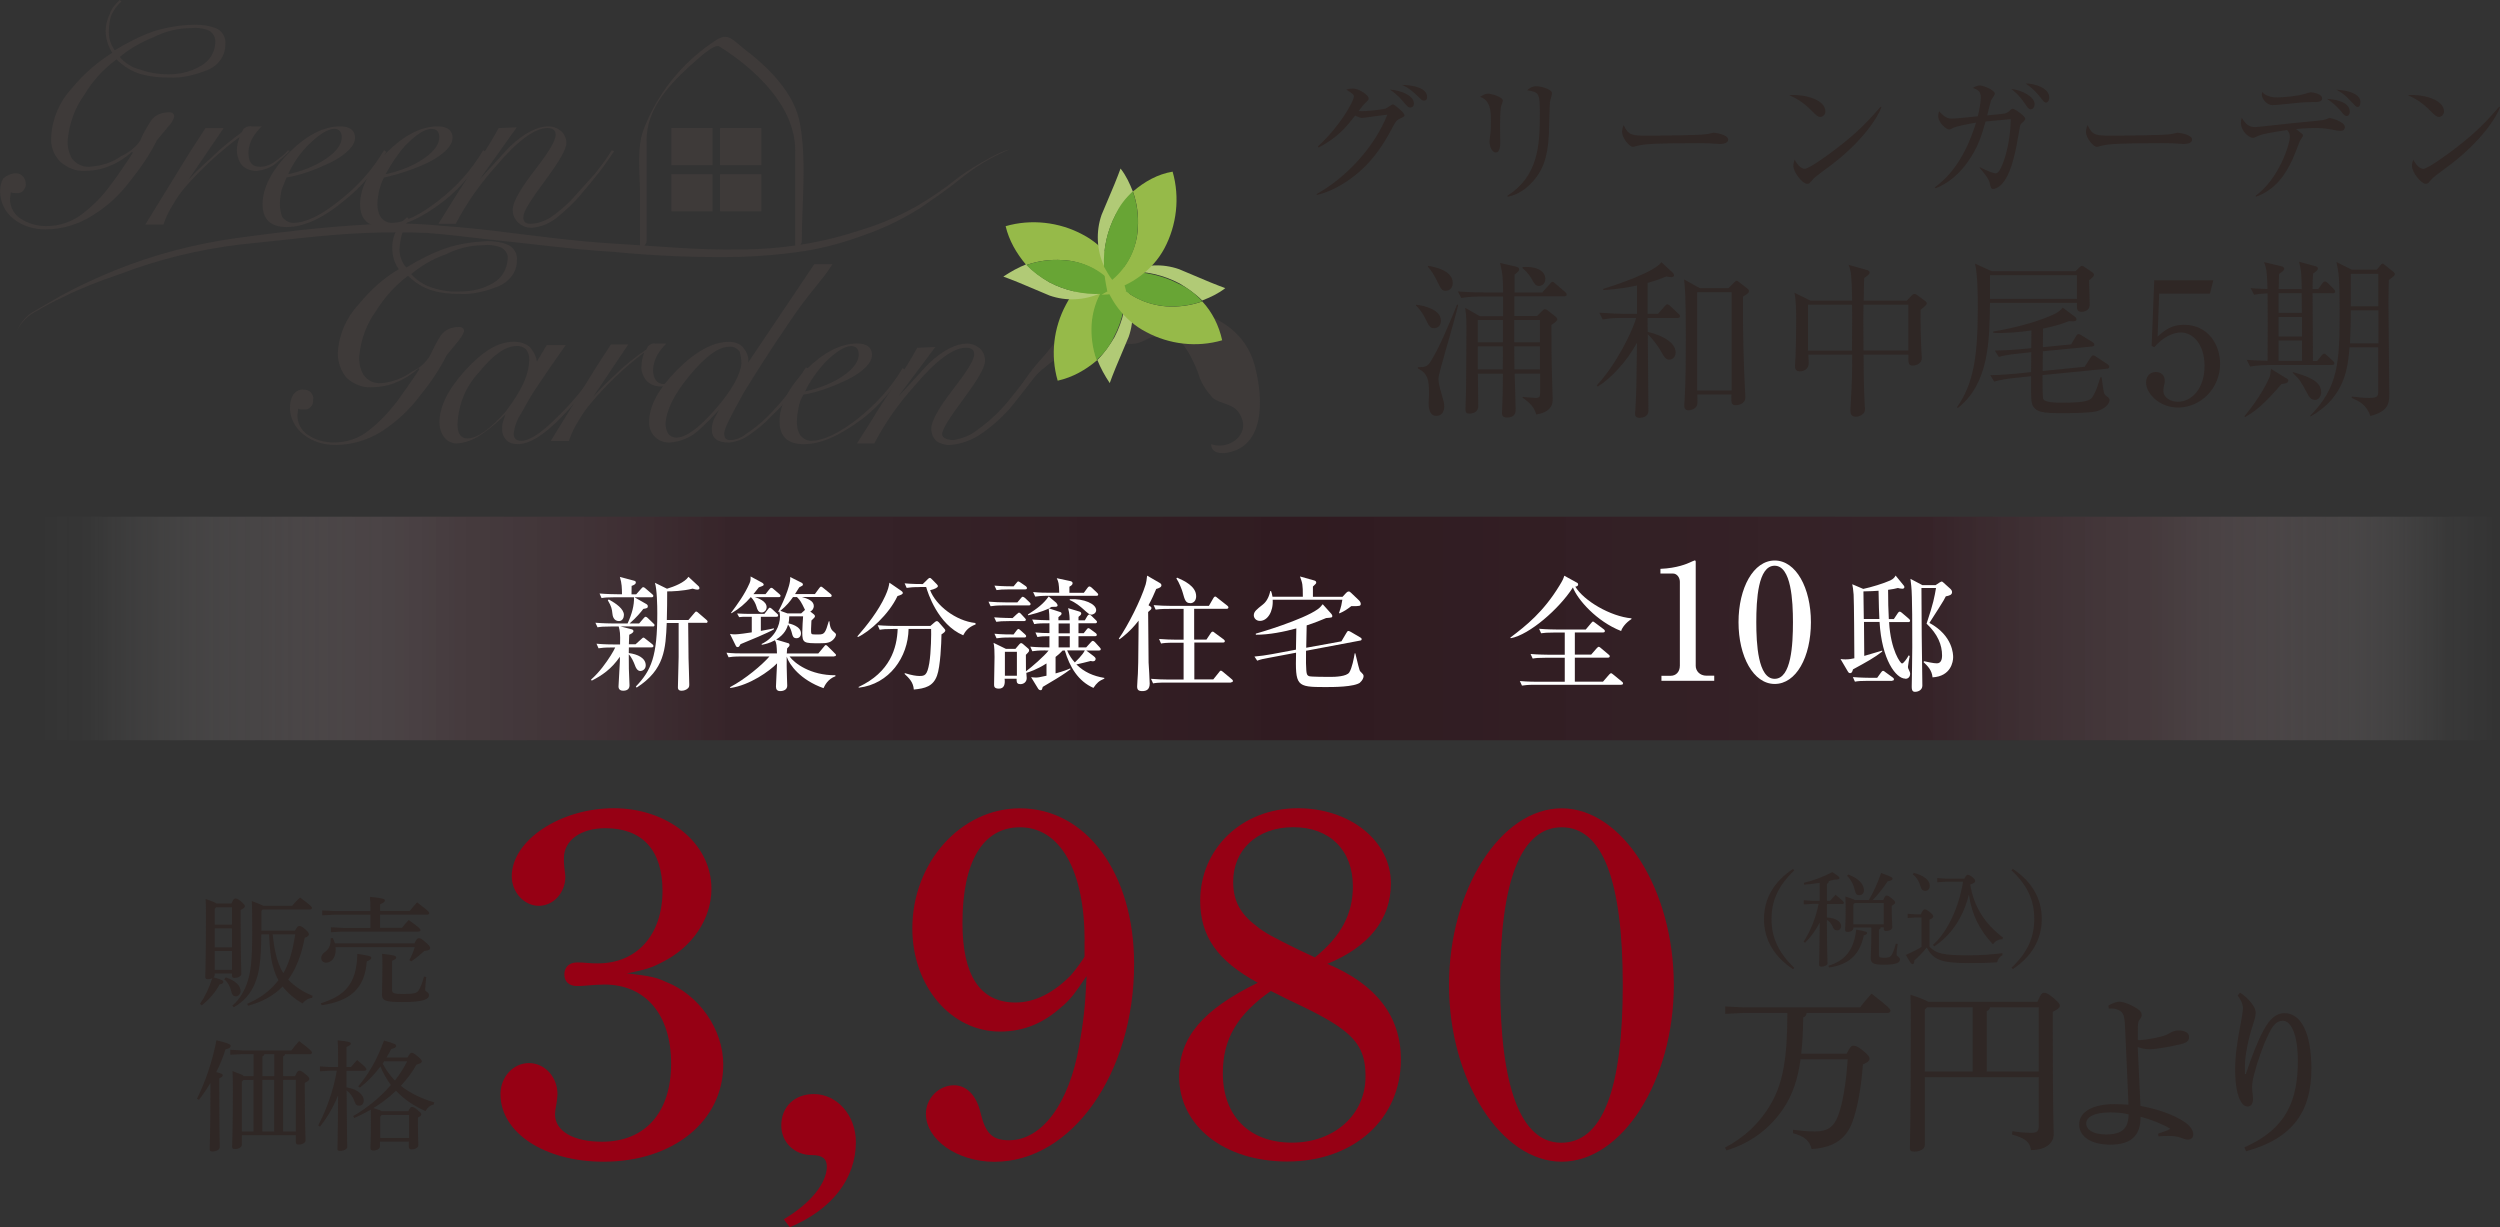 <?xml version="1.0" encoding="UTF-8"?>
<svg xmlns="http://www.w3.org/2000/svg" xmlns:xlink="http://www.w3.org/1999/xlink" viewBox="0 0 272.79 133.92">
  <rect x="0" y="0" width="272.79" height="133.92" fill="#333333" stroke="none"/>
  <defs>
    <style>
      .cls-1 {
        fill: #b1ca76;
      }

      .cls-1, .cls-2, .cls-3, .cls-4, .cls-5, .cls-6, .cls-7, .cls-8 {
        stroke-width: 0px;
      }

      .cls-2 {
        fill: #3e3a39;
      }

      .cls-3 {
        fill: #68a535;
      }

      .cls-4 {
        fill: #96ba49;
      }

      .cls-5 {
        fill: #960014;
      }

      .cls-6 {
        fill: #2f2725;
      }

      .cls-9 {
        isolation: isolate;
      }

      .cls-7 {
        fill: #fff;
      }

      .cls-8 {
        fill: url(#_名称未設定グラデーション_29);
        mix-blend-mode: multiply;
        opacity: .8;
      }
    </style>
    <linearGradient id="_名称未設定グラデーション_29" data-name="名称未設定グラデーション 29" x1="4.35" y1="68.58" x2="272.24" y2="68.58" gradientUnits="userSpaceOnUse">
      <stop offset="0" stop-color="#fff" stop-opacity="0"/>
      <stop offset=".02" stop-color="rgba(223, 219, 220, .15)" stop-opacity=".15"/>
      <stop offset=".09" stop-color="rgba(144, 130, 134, .53)" stop-opacity=".53"/>
      <stop offset=".17" stop-color="rgba(88, 67, 73, .8)" stop-opacity=".8"/>
      <stop offset=".28" stop-color="rgba(56, 31, 38, .96)" stop-opacity=".96"/>
      <stop offset=".52" stop-color="#2f151c"/>
      <stop offset=".77" stop-color="rgba(55, 30, 37, .96)" stop-opacity=".96"/>
      <stop offset=".86" stop-color="rgba(85, 64, 69, .82)" stop-opacity=".82"/>
      <stop offset=".93" stop-color="rgba(137, 122, 126, .56)" stop-opacity=".56"/>
      <stop offset=".98" stop-color="rgba(211, 206, 207, .21)" stop-opacity=".21"/>
      <stop offset="1" stop-color="#fff" stop-opacity="0"/>
    </linearGradient>
  </defs>
  <g class="cls-9">
    <g id="_レイヤー_2" data-name="レイヤー 2">
      <g id="_レイヤー_2-2" data-name="レイヤー 2">
        <g>
          <g>
            <g>
              <g>
                <path class="cls-2" d="M113.8,40.27c1.08-.99,2.34-1.71,3.78-2.07,1.26-.36,3.33.09,4.41-.72l-.18-.09c.72.18,1.44.18,2.16.09.99-.18,1.89-1.17,2.7-.54-.36-2.52-3.6-1.98-5.41-2.07,4.96-.9,7.75,1.35,9.46,5.77.27,1.08.9,1.98,1.62,2.79.81.63,2.16.63,2.79,1.53,1.62,2.25-.9,4.23-2.97,3.51,0,.99,1.08,1.08,1.89.9,4.41-.9,3.6-6.94,2.79-9.73-1.44-4.87-6.94-6.58-11.8-6.13-6.85.63-11.89,4.6-15.14,11.26.63-1.8,2.7-3.42,3.87-4.51Z"/>
                <path class="cls-2" d="M1.89,36.04c.36-.9,1.08-1.71,1.98-2.16.9-.54,1.89-1.08,2.79-1.62,1.98-1.08,3.96-1.98,5.95-2.79,4.23-1.71,8.74-2.88,13.33-3.51,4.6-.63,9.19-1.17,13.79-1.44,2.34-.18,4.69-.18,7.03,0,2.25.18,4.6.36,6.85.63,4.5.54,8.92,1.17,13.51,1.44,4.6.27,9.1.72,13.61.63,2.25,0,4.5-.18,6.76-.54s4.41-.9,6.58-1.62c2.07-.63,4.14-1.53,6.04-2.61,1.53-.9,2.97-1.89,4.32-2.97.72-.63,4.5-2.97,5.68-3.15-1.98.81-3.87,1.98-5.5,3.33-1.35,1.08-2.79,2.07-4.23,3.06-1.89,1.17-3.87,2.16-5.95,2.88-2.16.81-4.41,1.44-6.67,1.8-2.34.36-4.6.54-6.94.63-4.6.09-9.19-.09-13.79-.54-4.6-.27-9.1-.9-13.61-1.35-2.25-.27-4.5-.54-6.76-.72-2.25-.09-4.5-.09-6.76,0-4.5.18-9.1.81-13.7,1.26-4.5.54-8.92,1.62-13.15,3.24-2.16.72-4.23,1.53-6.22,2.52-.99.45-1.98.99-2.88,1.53-.9.45-1.62,1.17-2.07,2.07Z"/>
                <path class="cls-2" d="M11.89,3.24c-.09.81.18,1.62.63,2.25,1.35-.81,2.7-1.53,4.23-2.07,1.44-.45,3.06-.72,4.6-.72.72,0,1.44.09,2.16.36s1.17.99,1.08,1.8c0,1.26-.81,2.34-1.98,2.79-1.35.54-2.79.9-4.23.81-.99,0-1.98-.09-2.97-.36-.99-.27-1.98-.9-2.7-1.62-1.44,1.08-2.61,2.34-3.51,3.87-.99,1.35-1.62,3.06-1.8,4.78-.09.72.09,1.53.45,2.16.45.63,1.26.99,1.98.9,1.26-.09,2.43-.45,3.42-1.17.81-.36,1.62-.99,2.07-1.71.27-.72.72-1.44,1.17-2.16.45-.63,1.17-.9,1.98-.9.36,0,.54.18.54.45-.09.45-.36.81-.63,1.08l-1.26,1.53c-.81,1.62-1.8,3.06-2.97,4.5-1.08,1.44-2.43,2.7-4.05,3.69-1.53.99-3.33,1.53-5.14,1.53-1.26,0-2.52-.36-3.51-1.17-.9-.72-1.44-1.8-1.44-2.97,0-.54.09-.99.36-1.44.45-.36.9-.54,1.35-.54.27,0,.54.09.72.27.27.27.36.54.36.81.09.45-.27.99-.72,1.08h-.36c-.18,0-.36,0-.54-.09l-.09.72c0,.9.45,1.71,1.17,2.16.81.54,1.8.81,2.79.81,1.44,0,2.79-.45,3.96-1.35s2.25-1.98,3.06-3.15c.63-.81,1.44-1.98,2.43-3.51l-.09-.09c-.72.63-1.53,1.17-2.43,1.53-.81.36-1.8.54-2.7.54-.99.09-1.98-.36-2.7-.99-.72-.72-1.08-1.71-.99-2.7.09-1.98.9-3.87,2.25-5.32,1.26-1.53,2.7-2.79,4.41-3.87-.45-.72-.72-1.53-.72-2.43,0-.63.18-1.26.45-1.8.18-.63.63-1.08,1.08-1.53l.18.18c-.45.36-.81.9-1.08,1.44-.18.54-.27,1.08-.27,1.62ZM13.06,6.22c.54.63,1.35,1.17,2.16,1.35.99.36,2.07.54,3.15.54,1.26,0,2.43-.27,3.51-.9.99-.54,1.62-1.53,1.62-2.7,0-.54-.36-1.08-.9-1.26-.63-.18-1.17-.27-1.8-.18-1.44,0-2.79.36-4.05.99-1.35.54-2.61,1.26-3.69,2.16Z"/>
                <path class="cls-2" d="M20.54,19.64h0c.81-.9,1.71-1.71,2.61-2.52.99-.99,2.16-1.89,3.24-2.7l.18-.36c.27-.18.54-.36.9-.27h1.08c-.36.36-.72.81-.99,1.26-.27.45-.45,1.08-.45,1.62,0,.99.36,1.53,1.26,1.53.63,0,1.26-.27,1.71-.63.45-.36.99-.72,1.35-1.17l.18.09c-.45.45-.99.9-1.53,1.35-.54.45-1.26.72-2.07.81-.63,0-1.17-.18-1.62-.63-.36-.45-.54-1.08-.54-1.62,0-.45.09-.9.27-1.35v-.09c-2.16,1.62-4.14,3.42-5.95,5.5-.45.54-.9,1.17-1.26,1.8-.45.72-.81,1.44-1.08,2.25h-1.98c.72-1.17,1.44-2.34,2.16-3.51l2.16-3.51c.99-1.62,1.8-2.79,2.25-3.51h1.98l-3.87,5.68Z"/>
                <path class="cls-2" d="M31.35,24.78c-1.8,0-2.7-.81-2.7-2.52s.99-3.69,2.88-5.59,3.78-2.88,5.59-2.88c1.08,0,1.62.45,1.62,1.26s-.9,1.8-2.7,2.7c-1.53.72-3.15,1.35-4.78,1.62-.18.45-.36.9-.54,1.35-.09.45-.18.99-.18,1.53s.09.99.27,1.44c.27.36.72.63,1.17.63,1.35,0,3.06-.81,5.05-2.43,1.98-1.53,3.6-3.33,4.87-5.5l.27.18c-1.17,1.98-2.7,3.78-4.5,5.23-2.34,1.98-4.5,2.97-6.31,2.97ZM31.44,19.01c1.26-.27,2.52-.72,3.6-1.35,1.53-.9,2.25-1.8,2.25-2.7,0-.54-.27-.9-.81-.9-.72,0-1.71.63-2.88,1.8-.9.9-1.62,1.98-2.16,3.15h0Z"/>
                <path class="cls-2" d="M41.99,24.78c-1.8,0-2.7-.81-2.7-2.52s.99-3.69,2.88-5.59,3.78-2.88,5.59-2.88c1.08,0,1.62.45,1.62,1.26s-.9,1.8-2.7,2.7c-1.53.72-3.15,1.26-4.78,1.62-.27.45-.36.9-.54,1.44-.09.45-.18.99-.18,1.44,0,.54.09.99.36,1.44.27.36.72.63,1.17.63,1.35,0,3.06-.81,5.14-2.43,1.98-1.53,3.6-3.33,4.87-5.5l.27.18c-1.17,2.07-2.7,3.87-4.5,5.32-2.43,1.89-4.6,2.88-6.49,2.88ZM42.08,19.01c1.26-.27,2.52-.72,3.6-1.35,1.53-.9,2.25-1.8,2.25-2.7,0-.54-.27-.9-.81-.9-.81,0-1.71.63-2.88,1.8-.81.9-1.53,1.98-2.16,3.15h0Z"/>
                <path class="cls-2" d="M52.35,19.55h0c1.62-1.71,2.7-2.97,3.33-3.6,1.53-1.44,2.97-2.16,4.14-2.16.54,0,.99.18,1.44.54.36.36.54.81.54,1.26,0,.72-.81,2.07-2.34,4.14s-2.34,3.33-2.34,3.87c-.09.45.18.81.63.81h.18c.72,0,1.44-.27,2.07-.63.9-.63,1.8-1.35,2.52-2.16s1.53-1.71,2.43-2.7c.63-.81,1.26-1.62,1.8-2.52l.27.09c-.45.63-.9,1.35-1.53,2.16s-1.44,1.8-2.07,2.52c-.81.99-1.71,1.8-2.7,2.61-.81.63-1.71.99-2.7,1.08-.54,0-1.08-.18-1.53-.63-.36-.36-.54-.81-.54-1.35,0-.81.81-2.25,2.34-4.23,1.53-1.98,2.34-3.24,2.34-3.96,0-.45-.27-.72-.9-.72-1.35,0-3.24,1.35-5.59,4.14-1.71,1.89-3.24,4.05-4.41,6.31h-1.89c.54-.9,1.35-2.16,2.25-3.6l2.34-3.6c.81-1.17,1.44-2.25,1.98-3.24l1.98-.09-4.05,5.68Z"/>
                <path class="cls-2" d="M43.61,26.94c-.09.81.18,1.62.72,2.25,1.35-.81,2.7-1.53,4.23-2.07,1.53-.54,3.06-.72,4.6-.81.72,0,1.53.09,2.16.36.72.27,1.17.99,1.08,1.8,0,1.26-.9,2.34-2.07,2.79-1.35.54-2.79.9-4.23.81-.99,0-1.98-.09-2.88-.36-.99-.27-1.98-.9-2.7-1.62-1.44,1.08-2.61,2.43-3.51,3.87-.99,1.35-1.62,3.06-1.8,4.78-.09.72.09,1.53.45,2.16.45.63,1.17.99,1.98.9,1.17-.09,2.34-.54,3.33-1.26.81-.36,1.53-.99,1.98-1.8.36-.72.72-1.53,1.17-2.16s1.17-.9,1.98-.9c.36,0,.54.18.54.45-.09.36-.36.72-.63,1.08l-1.26,1.53c-.81,1.62-1.8,3.06-2.97,4.5-1.08,1.44-2.43,2.7-4.05,3.78-1.53.99-3.33,1.53-5.14,1.53-1.26,0-2.52-.36-3.51-1.17-.9-.72-1.44-1.8-1.44-2.88,0-.54.09-.99.36-1.44.27-.36.72-.63,1.17-.54.27,0,.54.09.72.27s.36.54.27.81c.09.45-.27.99-.72,1.08h-.36c-.18,0-.36,0-.54-.09l-.09.72c0,.9.45,1.71,1.17,2.16.81.54,1.8.81,2.79.81,1.44,0,2.79-.45,3.87-1.35,1.17-.9,2.16-1.98,3.06-3.15.63-.9,1.44-1.98,2.43-3.51l-.09-.09c-.72.63-1.53,1.17-2.43,1.53-.81.36-1.8.54-2.7.54-.99.09-1.98-.36-2.7-.99-.63-.72-.99-1.71-.99-2.7.09-1.98.9-3.87,2.25-5.32,1.26-1.53,2.7-2.88,4.41-3.87-.54-.72-.72-1.53-.72-2.43,0-.63.18-1.26.45-1.8s.72-1.08,1.17-1.44l.18.18c-.45.72-.9,1.8-.99,3.06ZM44.87,29.91c.54.63,1.35,1.17,2.16,1.44,1.08.36,2.16.54,3.24.45,1.26,0,2.43-.27,3.51-.9.99-.54,1.53-1.53,1.62-2.61.09-.63-.36-1.17-.9-1.35s-1.17-.27-1.8-.18c-1.44,0-2.79.36-4.05.99-1.53.54-2.7,1.26-3.78,2.16h0Z"/>
                <path class="cls-2" d="M61.72,37.66c-1.53,2.16-2.43,3.51-2.79,4.05-.9,1.26-1.53,2.43-2.07,3.42-.45.63-.72,1.44-.81,2.16,0,.54.27.81.81.81.9,0,2.16-.81,3.78-2.43,1.8-1.71,3.33-3.6,4.69-5.68l.18.09c-1.26,1.98-2.61,3.78-4.23,5.41-1.89,1.98-3.51,2.97-4.78,2.97-.45,0-.9-.09-1.26-.45-.27-.27-.45-.72-.45-1.08,0-.27,0-.63.09-.9s.18-.54.27-.81c-.72.72-1.44,1.35-2.34,1.98-.81.63-1.8,1.08-2.79,1.17-.54.09-1.17-.18-1.53-.63s-.54-1.08-.54-1.62c0-1.71.9-3.6,2.79-5.68s3.6-3.15,5.32-3.15c.63,0,1.35.18,1.8.63.36.45.63.9.72,1.53l1.08-1.8h2.07ZM57.75,39.19c0-.36-.09-.72-.36-1.08-.27-.27-.63-.36-.99-.36-1.26,0-2.61.99-4.14,2.88-1.44,1.53-2.25,3.51-2.34,5.68,0,.99.36,1.53,1.08,1.53,1.08,0,2.43-.99,4.14-2.88,1.71-2.25,2.61-4.05,2.61-5.77Z"/>
                <path class="cls-2" d="M64.69,43.34h0c.81-.9,1.62-1.71,2.52-2.52.99-.99,2.16-1.89,3.33-2.7l.18-.36c.18-.18.54-.36.81-.27h1.17c-.36.36-.72.81-.99,1.26-.27.54-.45,1.08-.45,1.62,0,.99.45,1.53,1.17,1.53.63-.09,1.26-.27,1.71-.72.45-.36.99-.72,1.44-1.17l.18.09c-.45.45-.99.9-1.53,1.35s-1.26.72-2.07.72c-.63,0-1.17-.18-1.62-.63-.36-.45-.63-1.08-.54-1.62,0-.45.09-.9.27-1.35v-.09c-2.16,1.62-4.14,3.51-5.86,5.59-.45.54-.9,1.17-1.26,1.8-.45.72-.81,1.44-1.08,2.25h-1.98c.72-1.17,1.44-2.34,2.16-3.51l2.16-3.51c.99-1.62,1.8-2.79,2.25-3.51h1.89l-3.87,5.77Z"/>
                <path class="cls-2" d="M79.02,47.3c0,.45.18.72.63.72.63,0,1.26-.27,1.71-.63.81-.54,1.62-1.17,2.34-1.89.81-.81,1.53-1.62,2.25-2.52s1.35-1.89,1.98-2.88l.27.09c-.45.9-1.08,1.71-1.62,2.52-.72.99-1.53,1.89-2.43,2.7-.72.81-1.53,1.44-2.43,2.07-.63.45-1.35.72-2.16.81-1.26,0-1.89-.45-1.89-1.44,0-.36.09-.81.27-1.17.18-.36.36-.63.54-.99-.72.81-1.53,1.62-2.34,2.34s-1.89,1.17-3.06,1.26c-.63,0-1.17-.18-1.62-.63s-.63-.99-.63-1.62c0-1.71.99-3.6,3.06-5.68s3.96-3.06,5.68-3.06c.54,0,1.17.18,1.53.63.36.45.63.99.54,1.62l7.21-10.72h1.98c-1.17,1.89-2.25,2.7-4.69,6.31-2.34,3.42-3.96,6.04-4.96,7.66-1.35,2.43-2.16,3.96-2.16,4.5ZM72.62,46.22c0,.36.09.72.27,1.08.18.27.54.45.9.45,1.08,0,2.52-1.08,4.32-3.15s2.7-3.78,2.79-4.96c0-.45-.09-.9-.18-1.26-.27-.36-.72-.63-1.17-.54-1.17,0-2.61,1.08-4.32,3.15s-2.52,3.78-2.61,5.23h0Z"/>
                <path class="cls-2" d="M87.76,48.47c-1.8,0-2.7-.81-2.7-2.52s.99-3.69,2.88-5.59c1.89-1.89,3.78-2.88,5.59-2.88,1.08,0,1.62.45,1.62,1.26s-.9,1.8-2.7,2.7c-1.53.72-3.15,1.35-4.78,1.62-.27.45-.45.9-.54,1.44-.09.45-.18.99-.18,1.53s.09.99.36,1.44c.27.36.72.63,1.17.63,1.35,0,3.06-.81,5.14-2.43,1.89-1.53,3.6-3.33,4.87-5.5l.27.18c-1.17,1.98-2.7,3.78-4.5,5.23-2.52,1.89-4.6,2.88-6.49,2.88ZM87.85,42.71c1.26-.27,2.52-.72,3.6-1.35,1.53-.9,2.25-1.8,2.25-2.7,0-.54-.27-.9-.81-.9-.72,0-1.71.63-2.88,1.8-.81.9-1.62,1.98-2.16,3.15Z"/>
                <path class="cls-2" d="M98.03,43.25h0c1.62-1.71,2.7-2.97,3.33-3.6,1.53-1.44,2.97-2.16,4.14-2.16.54,0,.99.18,1.44.54.36.36.54.81.54,1.35,0,.72-.81,2.07-2.34,4.14-1.53,2.07-2.34,3.33-2.34,3.87,0,.45.72.63,1.26.63.9-.18,1.71-.45,2.43-.99.99-.72,1.98-1.53,2.79-2.43.72-.72,1.98-2.43,2.88-3.51s11.17-14.24,11.53-14.87l.18.09c-.81,1.17-5.5,7.75-5.77,8.11-.72.9-7.21,9.37-7.93,10.18-.99,1.08-2.07,2.07-3.33,2.88-.99.63-2.07.99-3.24,1.08-.54,0-1.08-.18-1.44-.45-.36-.36-.54-.81-.54-1.35,0-.81.81-2.25,2.34-4.23s2.34-3.24,2.34-3.87c0-.45-.27-.72-.9-.72-1.35,0-3.24,1.35-5.59,4.14-1.71,1.89-3.24,4.05-4.41,6.31h-1.89c.54-.9,1.35-2.07,2.25-3.6l2.34-3.6c.81-1.17,1.44-2.25,1.98-3.24l1.98-.09-4.05,5.41Z"/>
                <path class="cls-2" d="M87.49,26.31c0-4.14.54-8.56-.18-12.7-.54-3.42-3.51-6.31-6.13-8.29-1.62-1.35-1.89-1.8-3.51-.63-3.42,2.34-6.04,5.68-7.48,9.55-.72,1.98-.36,4.69-.36,6.76v6.58c0-.45.72-.81.72-1.26v-10.99c0-3.33,2.25-5.86,4.6-8.02.45-.36,2.7-2.61,3.33-2.25,3.87,2.43,8.29,6.49,8.29,11.35v11.17c0-.36.72-.81.72-1.26Z"/>
                <rect class="cls-2" x="73.25" y="13.97" width="4.5" height="4.05"/>
                <rect class="cls-2" x="78.57" y="13.97" width="4.5" height="4.05"/>
                <rect class="cls-2" x="73.25" y="19.01" width="4.5" height="4.05"/>
                <rect class="cls-2" x="78.57" y="19.01" width="4.5" height="4.05"/>
                <path class="cls-4" d="M119.74,39.28c-.45-1.26-.63-2.61-.54-3.96.18-2.16,1.17-4.23,2.79-5.59.36.45.63.99.9,1.44,0-.9-.18-1.8-.36-2.7-2.7.63-4.96,2.34-6.22,4.78-1.35,2.52-1.71,5.5-.9,8.29,1.62-.36,3.06-1.17,4.32-2.25Z"/>
                <path class="cls-1" d="M121.63,36.76c-.54.9-1.17,1.8-1.89,2.52.36.9.81,1.71,1.35,2.52.36-.99.72-1.89,2.07-5.05.63-1.8.54-3.78-.27-5.59.09,1.89-.36,3.87-1.26,5.59Z"/>
                <path class="cls-3" d="M122,29.64c-1.71,1.44-2.7,3.42-2.88,5.68-.09,1.35.09,2.7.54,3.96.81-.72,1.44-1.53,1.89-2.52.9-1.71,1.35-3.69,1.26-5.68-.18-.45-.45-.99-.81-1.44Z"/>
                <path class="cls-4" d="M131.19,32.89c-1.26.45-2.61.63-3.96.54-2.16-.18-4.23-1.17-5.68-2.88.45-.36.99-.63,1.44-.9-.9,0-1.8.18-2.7.36.63,2.61,2.34,4.96,4.78,6.22,2.52,1.35,5.5,1.71,8.29.9-.36-1.62-1.08-3.06-2.16-4.23Z"/>
                <path class="cls-1" d="M128.66,30.9c.9.54,1.8,1.17,2.52,1.89.9-.36,1.71-.72,2.52-1.35-.99-.36-1.89-.72-5.05-2.07-1.8-.63-3.78-.54-5.59.27,1.89-.09,3.87.36,5.59,1.26Z"/>
                <path class="cls-3" d="M121.54,30.54c1.44,1.71,3.42,2.7,5.68,2.88,1.35.09,2.7-.09,3.96-.54-.72-.81-1.53-1.44-2.52-1.89-1.71-.9-3.69-1.35-5.68-1.35-.45.27-.99.63-1.44.9Z"/>
                <path class="cls-4" d="M111.99,28.92c1.26-.45,2.61-.63,3.96-.54,2.16.09,4.23,1.17,5.68,2.88-.45.36-.99.63-1.44.9.9,0,1.8-.18,2.7-.36-.63-2.61-2.34-4.96-4.78-6.22-2.52-1.35-5.59-1.71-8.38-.9.36,1.53,1.17,2.97,2.25,4.23Z"/>
                <path class="cls-1" d="M114.52,30.81c-.9-.54-1.8-1.17-2.52-1.98-.9.36-1.71.81-2.52,1.35.99.36,1.89.72,5.05,2.07,1.8.63,3.78.54,5.59-.27-1.89.18-3.87-.27-5.59-1.17Z"/>
                <path class="cls-3" d="M121.63,31.17c-1.44-1.71-3.42-2.7-5.68-2.79-1.35-.09-2.7.09-3.96.54.72.72,1.53,1.35,2.52,1.89,1.71.9,3.69,1.35,5.68,1.26.45-.27.99-.54,1.44-.9Z"/>
                <path class="cls-4" d="M123.62,20.9c.45,1.26.63,2.61.54,3.96-.09,2.16-1.17,4.23-2.79,5.68-.36-.45-.63-.99-.9-1.44,0,.9.18,1.8.36,2.7,2.61-.63,4.96-2.34,6.22-4.69,1.35-2.52,1.71-5.59.9-8.38-1.62.27-3.06,1.08-4.32,2.16Z"/>
                <path class="cls-1" d="M121.73,23.43c.54-.9,1.17-1.8,1.89-2.52-.36-.9-.72-1.71-1.35-2.52-.36.99-.72,1.89-2.07,5.05-.63,1.8-.54,3.87.27,5.59-.09-1.89.36-3.87,1.26-5.59Z"/>
                <path class="cls-3" d="M121.36,30.54c1.71-1.44,2.7-3.42,2.79-5.68.09-1.35-.09-2.7-.54-3.96-.81.72-1.44,1.53-1.89,2.52-.9,1.71-1.35,3.69-1.26,5.68.27.45.54.99.9,1.44Z"/>
              </g>
              <g>
                <path class="cls-6" d="M143.67,21.17c3.24-1.81,6.31-5.11,7.71-8.66-.6.06-1.63.23-2.26.3-.08.02-.41.06-.48.06-.26,0-.6-.17-.77-.26-.96,1.22-1.87,2.38-3.99,3.49l-.08-.12c2.47-2.26,3.93-4.96,3.93-5.45,0-.15-.03-.27-.83-.75.36-.12.69-.12.74-.12.6,0,1.7.69,1.7,1.08,0,.17-.06.21-.35.48-.21.2-.3.32-.74.89.66.08,2.56-.14,2.95-.27.14-.04.66-.45.8-.45s1.25.89,1.25,1.19c0,.12-.05.15-.47.35-.35.17-.48.29-.81.93-1.34,2.59-2.61,4.02-3.87,5.08-.62.51-2.38,1.88-4.41,2.33l-.03-.11ZM154.28,11.29c0,.21-.1.44-.39.44-.18,0-.29-.08-.48-.3-.54-.63-.9-1.08-1.75-1.66,1.37.12,2.62.71,2.62,1.52ZM155.72,10.59c0,.39-.26.39-.36.39-.17,0-.2-.03-.84-.65-.12-.12-.72-.71-1.54-1.07,1.16.03,2.74.3,2.74,1.33Z"/>
                <path class="cls-6" d="M163.82,11.51c-.14.42-.14,1.76-.14,2.27,0,.27.02,1.51.02,1.76,0,.23,0,1.1-.48,1.1-.41,0-.69-.63-.69-1.23,0-.15.09-.83.11-.96.03-.24.04-.77.04-1.61q0-1.94-1.19-2.27c.29-.18.56-.35.87-.35.36,0,1.63.35,1.63.78,0,.06-.15.47-.17.51ZM169.12,11.22c-.03.2-.09,2.82-.11,3.36-.11,2.77-.78,4.14-1.76,5.23-1.14,1.29-2.29,1.57-2.73,1.66l-.04-.11c3.36-2.15,3.54-5.45,3.54-8.9,0-2.3-.05-2.39-1.39-2.61.2-.18.51-.44,1.02-.44.54,0,1.7.35,1.7.75,0,.17-.23.9-.24,1.05Z"/>
                <path class="cls-6" d="M187.62,15.71c-.14,0-.5-.03-.53-.03-.54-.04-.69-.06-1.7-.06-4.59,0-5.95.09-6.63.27-.05.02-.53.14-.57.14-.39,0-1.2-.96-1.2-1.66,0-.09.02-.38.18-.72.51,1.15.98,1.15,2.55,1.15,1.04,0,5.93-.02,6.63-.18.09-.01.53-.14.62-.14s1.6.17,1.6.75c0,.47-.75.48-.93.48Z"/>
                <path class="cls-6" d="M198.62,12.76c-.26,0-.44-.18-.92-.66-1.05-1.07-1.9-1.46-2.47-1.72,1.81-.12,3.95.53,3.95,1.78,0,.33-.26.6-.56.6ZM199.93,17.92c-.32.24-1.73,1.27-1.99,1.52-.08.08-.41.45-.48.53-.06.06-.18.09-.26.09-.53,0-1.52-1.27-1.52-1.97,0-.27.09-.5.15-.66.35.68.78.99,1.1.99.5,0,2.83-1.73,3.48-2.23,2.42-1.85,3.58-3.15,4.8-4.55l.08.05c-.36,1.1-2.05,3.69-5.36,6.23Z"/>
                <path class="cls-6" d="M220.54,13.51c-.09.08-.11.14-.2.68-.35,2.09-.83,4.95-2.08,6.07-.27.23-.59.36-.75.36-.26,0-.29-.15-.41-.68-.11-.53-.9-1.4-1.1-1.64l.03-.06c.8.42,1.55.68,1.73.68.41,0,.75-.99.92-1.46.35-1.04.71-2.68.72-4.46-.24.03-.96.09-1.46.14-.18.02-1.1.11-1.28.12-.45,1.55-.81,2.82-1.97,4.44-1.42,1.99-2.88,2.59-3.49,2.85l-.08-.11c1.08-.81,3.09-2.5,4.5-7.06-1.08.17-2.32.47-2.44.54-.33.18-.36.21-.5.21-.32,0-1.19-.75-1.19-1.45,0-.23.06-.41.09-.54.56.57.81.8,1.43.8.26,0,.3,0,1.72-.14l1.08-.11c.17-.68.33-1.54.33-2.05,0-.71-.35-.84-.87-1.05.2-.11.5-.27.77-.27.3,0,1.63.47,1.63.93,0,.08-.33.59-.41.68-.03.03-.36,1.4-.42,1.66.35-.03,1.85-.18,1.91-.2.3-.08.44-.21.65-.42.04-.06.14-.11.23-.11.2,0,1.36.8,1.36,1.11,0,.14-.18.29-.45.53ZM221.59,11.93c-.23,0-.38-.23-.65-.63-.63-.95-1.22-1.39-1.49-1.6,1.17.14,2.56.84,2.56,1.67,0,.21-.12.56-.42.56ZM223.27,11.19c-.2,0-.26-.08-.71-.66-.23-.29-.71-.87-1.54-1.42.96-.01,2.59.47,2.59,1.54,0,.3-.15.54-.35.54Z"/>
                <path class="cls-6" d="M238.24,15.71c-.14,0-.5-.03-.53-.03-.54-.04-.69-.06-1.7-.06-4.59,0-5.95.09-6.63.27-.05.02-.53.14-.57.14-.39,0-1.2-.96-1.2-1.66,0-.09.02-.38.18-.72.51,1.15.98,1.15,2.55,1.15,1.04,0,5.93-.02,6.63-.18.09-.01.53-.14.62-.14s1.6.17,1.6.75c0,.47-.75.48-.93.48Z"/>
                <path class="cls-6" d="M255.43,14.28c-.27,0-.59-.06-.99-.14-.72-.14-1.22-.17-1.9-.17-.92,0-1.7.09-1.99.11.12.11.59.48.66.54.03.03.09.09.09.17s-.29.51-.35.59c-.15.41-.54,1.42-.78,1.96-.75,1.66-1.87,3.37-4.02,4.13l-.02-.12c2.56-1.85,3.73-5.65,3.73-6.39,0-.21,0-.41-.29-.77-1.52.2-2.83.48-3.06.59-.5.23-.54.26-.69.26-.35,0-1.3-.63-1.3-1.67,0-.18.03-.32.09-.51.41.63.74,1.01,1.46,1.01.3,0,4.37-.48,5.18-.54.84-.08,2.18-.18,2.47-.29.38-.15.42-.17.51-.17.06,0,1.63.39,1.63.99,0,.29-.2.42-.45.42ZM252.3,11.14c-.86,0-1.46.06-3.45.27-.29.03-.65.06-.89.06-.65,0-1.16-.72-1.16-1.16,0-.09.03-.2.04-.27.33.41,1.02.59,1.52.59.84,0,2.35-.15,3.15-.39.26-.08.53-.17.62-.17.26,0,1.25.18,1.25.65,0,.42-.45.42-1.08.42ZM256.07,12.66c-.2,0-.26-.06-.72-.62-.42-.48-.9-.9-1.43-1.25.57.02,2.48.23,2.48,1.39,0,.26-.12.48-.33.48ZM257.23,11.67c-.14,0-.2-.08-.75-.66-.56-.6-.78-.78-1.54-1.23.54.04,2.62.21,2.62,1.37,0,.15-.04.53-.33.53Z"/>
                <path class="cls-6" d="M266.12,12.76c-.26,0-.44-.18-.92-.66-1.05-1.07-1.9-1.46-2.47-1.72,1.81-.12,3.95.53,3.95,1.78,0,.33-.26.6-.56.6ZM267.43,17.92c-.32.24-1.73,1.27-1.99,1.52-.08.08-.41.45-.48.53-.06.06-.18.09-.26.09-.53,0-1.52-1.27-1.52-1.97,0-.27.09-.5.15-.66.35.68.78.99,1.1.99.5,0,2.83-1.73,3.48-2.23,2.42-1.85,3.58-3.15,4.8-4.55l.08.05c-.36,1.1-2.05,3.69-5.36,6.23Z"/>
                <path class="cls-6" d="M154.52,33.25c.85.09,2.71.52,2.71,1.74,0,.43-.24.82-.76.82-.44,0-.56-.26-.93-1.02-.28-.57-.56-.93-.69-1.08-.13-.17-.24-.26-.35-.37l.02-.09ZM159.11,33.27c-.45,1.93-1.39,4.95-1.89,6.86-.19.69-.26.96-.26,1.26,0,.33.13.91.28,1.39.31,1.06.35,1.19.35,1.56,0,.61-.3,1.04-.85,1.04-.85,0-.85-1.08-.85-1.37,0-.17.04-.93.04-1.08,0-1.46-.13-2.19-1.22-2.73v-.13c.78,0,1.04-.07,1.35-.56.89-1.33,2.06-4.13,2.93-6.27l.13.02ZM155.87,29.01c.56.09,2.65.48,2.65,1.85,0,.52-.32.87-.76.87s-.54-.2-.95-1.06c-.28-.57-.63-1.19-1.02-1.56l.07-.11ZM168.31,31.88l.8-.89c.09-.09.17-.24.28-.24.13,0,.24.13.33.2l1.04.89c.11.11.19.17.19.3,0,.17-.15.19-.28.19h-5.43v2.15h2.48l.54-.54c.11-.11.2-.2.32-.2s.2.06.3.13l.85.67c.09.07.19.19.19.3,0,.2-.3.39-.63.61,0,2.67,0,2.87.02,3.99,0,.67.11,3.6.11,4.19,0,1.24-1.24,1.52-1.8,1.59-.15-.52-.37-1.06-1.5-1.84l.02-.07c.43.04,1.24.11,1.46.11.37,0,.45-.15.45-.54v-2.11h-2.78c.02.61.11,3.3.11,3.86,0,.32,0,.93-.95.93-.54,0-.54-.35-.54-.52,0-.15.04-.87.04-1,.04-.82.04-1.06.06-3.26h-2.73c0,.52.04,3.1.04,3.52,0,.83-.85.83-.98.83-.37,0-.41-.2-.41-.48,0-.37.06-1.97.06-2.28.02-1.45.04-6.75.04-6.82,0-.52,0-.89-.13-1.96l1.59.91h2.54v-2.15h-2.39c-.17,0-1.32,0-2.17.17l-.37-.72c1.41.11,2.78.11,2.85.11h2.08c-.02-1.52-.02-1.95-.33-3.21l1.65.37c.39.09.43.2.43.33,0,.09-.02.22-.5.56v1.95h3.08ZM163.99,37.35v-2.43h-2.74v2.43h2.74ZM163.97,40.31c.02-.17.02-2.11.02-2.52h-2.74v2.52h2.73ZM165.23,34.92v2.43h2.8v-2.43h-2.8ZM165.23,37.79c0,1.74.02,1.93.02,2.52h2.78v-2.52h-2.8ZM166.14,29.14c1.71-.11,2.48.54,2.48,1.28,0,.59-.41.78-.69.78-.37,0-.48-.19-.83-.82-.06-.09-.41-.69-.98-1.13l.02-.11Z"/>
                <path class="cls-6" d="M180.91,34.25l.72-.82c.13-.15.2-.22.3-.22s.2.06.33.19l.87.82c.09.07.19.17.19.28,0,.17-.17.2-.28.2h-3.26c0,.24,0,1.3.02,1.52.56.11,3.04.8,3.04,2.24,0,.44-.3.78-.69.78s-.56-.26-1-1.06c-.3-.5-.83-1.21-1.35-1.71,0,1.32.07,7.17.07,8.36,0,.72-.82.76-.96.76-.46,0-.5-.26-.5-.48,0-.04.04-.44.04-.5.11-1.93.11-2.43.17-7.21-1.09,2.02-2.85,3.91-4.28,4.78l-.11-.13c2.17-2.3,3.97-6.08,4.3-7.36h-1.46c-.33,0-1.3,0-2.19.17l-.37-.74c1.17.09,2.3.13,2.85.13h1.26v-3.1c-.69.15-1.98.41-3.67.5l-.02-.13c1.59-.48,5.6-1.85,6.36-2.91l1.26,1.17c.06.06.11.13.11.26,0,.17-.17.2-.3.2-.19,0-.43-.06-.54-.07-.54.22-1.11.44-2.04.7v3.37h1.13ZM188.62,31.43l.61-.61c.13-.13.19-.19.26-.19.06,0,.11.04.24.13l.98.76c.09.07.13.15.13.22,0,.2-.07.26-.65.63-.04,3.91.09,7.69.22,10.22.02.24.04.54.04.74,0,.83-.91.89-1.04.89-.52,0-.52-.32-.48-1.17h-3.73c.02.24.02.69.02.76,0,.32-.02.52-.28.72-.22.17-.5.24-.7.24-.45,0-.46-.35-.46-.59,0-.04,0-.09.04-.59.13-2,.13-4.97.13-7.04,0-4.21-.09-5.15-.19-6.06l1.71.95h3.15ZM185.19,31.88v10.73h3.76v-10.73h-3.76Z"/>
                <path class="cls-6" d="M209.57,33.77c-.04,1.61.06,3.8.06,4s.07,1.11.07,1.3c0,.5-.48.82-1,.82-.48,0-.48-.31-.46-1.19h-4.89c0,.39,0,3.19.11,5.32,0,.19.04.52.04.54,0,.22-.02.41-.17.56-.22.24-.56.35-.83.35-.59,0-.59-.48-.59-.69,0-.07.02-.39.02-.48.17-2.8.17-3.65.17-5.6h-4.78c0,.15.04.74.04.87,0,.95-.89.95-.96.95-.54,0-.54-.39-.54-.61,0-.31.06-.7.06-.91.04-1.06.07-2.67.07-3.95,0-.83,0-2.3-.19-3.11l1.76.87h4.54c-.06-2.91-.11-3.17-.39-3.91l2,.56c.15.04.3.13.3.26,0,.17-.15.32-.59.61-.04.39-.04,2.13-.06,2.48h4.69l.56-.59c.06-.06.17-.15.26-.15.13,0,.24.06.33.13l.8.59c.11.07.24.19.24.32,0,.15-.24.35-.65.67ZM202.08,33.25h-4.8v5.01h4.8c0-.44.02-3.34.02-3.58,0-.32,0-.98-.02-1.43ZM208.23,33.25h-4.89c0,.33-.02,1.11-.02,1.59s.02,2.87.02,3.41h4.89v-5.01Z"/>
                <path class="cls-6" d="M227.95,30.58c0,.41.07,2.21.07,2.58,0,.13,0,.41-.2.61-.13.13-.39.26-.69.26-.52,0-.52-.33-.5-.98h-9.49c-.06,4.13-.09,8.77-3.5,11.46l-.11-.07c1.8-2.54,2.28-5.49,2.28-10.9,0-1.35-.02-3.49-.3-4.78l1.8.83h9.16l.41-.39c.11-.09.19-.19.28-.19s.24.07.33.15l.8.54c.13.09.2.19.2.28,0,.15-.19.33-.54.61ZM226.63,30.03h-9.49v2.58h9.49v-2.58ZM229.03,44.8c-.67.28-3.02.28-3.95.28-1.96,0-3.17,0-3.39-1.19-.09-.46-.07-1.89-.07-2.84l-1.85.2c-.72.07-1.48.19-2.17.39l-.43-.7c1.24-.02,2.61-.15,2.84-.17l1.61-.17c.02-.72.02-2.1.02-2.17l-1.37.15c-.33.04-1.3.11-2.17.37l-.43-.7c1.22-.02,2.48-.11,2.84-.15l1.13-.11.02-1.93c-1.19.17-2.76.33-4.15.26l-.02-.15c2.28-.37,4.62-1.02,6.06-1.63.54-.22,1.15-.48,1.52-.98l1.33,1c.11.07.17.17.17.26,0,.28-.24.26-.82.22-.44.19-1.17.46-2.82.82l-.02,2.02,3.08-.3.52-.87c.11-.17.17-.26.28-.26s.26.09.35.15l1.17.72c.07.04.22.15.22.3s-.13.17-.26.19l-5.36.52c-.02.95-.02,1.41-.02,2.15l4.58-.46.63-.98c.09-.15.19-.26.3-.26s.22.07.33.15l1.21.8c.11.07.22.17.22.3,0,.15-.13.19-.26.2l-7.03.7c0,.35,0,2.39.07,2.58.15.43,1.46.43,2.13.43,2.95,0,3.11-.31,3.43-.93.26-.46.54-1.35.69-1.84h.13c.22,1.59.24,1.78.41,1.95.06.06.33.24.39.33.06.07.07.13.07.2,0,.24-.22.78-1.17,1.15Z"/>
                <path class="cls-6" d="M235.6,32.05l-.17,4.67c.8-.7,1.5-1.28,2.87-1.28,2.67,0,3.95,2.21,3.95,4.25,0,2.69-2.13,4.78-4.58,4.78-2.11,0-3.5-1.58-3.5-2.73,0-.7.44-1.15,1.08-1.15.56,0,.96.37.96.96,0,.19-.02.26-.09.56-.04.15-.06.41-.06.52,0,.8.83,1.21,1.58,1.21,1.5,0,2.91-1.43,2.91-3.91,0-2.35-1.24-3.65-2.6-3.65-.74,0-1.87.41-2.89,1.61l-.28-.15.28-7.16h6.45l-.37,1.46h-5.54Z"/>
                <path class="cls-6" d="M248.96,41.89c-1.89,2.19-2.78,2.93-3.99,3.62l-.07-.09c.43-.52,1.85-2.26,2.71-4.19.11-.26.11-.33.19-.98l1.76,1.08c.07.04.13.11.13.2,0,.28-.39.33-.72.37ZM254.51,31.99h-2.17c0,.85.02,5.34.04,7.4h.45l.46-.56c.11-.13.2-.24.3-.24.13,0,.2.09.33.2l.61.56c.09.09.19.17.19.28,0,.17-.15.2-.28.2h-6.75c-.17,0-1.32,0-2.17.17l-.37-.74c.44.04,1.08.09,2.28.11.02-3.91.02-4.36,0-7.36-.87.04-1.17.09-1.48.15l-.37-.72c.69.06.74.06,1.84.09-.04-1.89-.13-2.26-.37-2.93l2,.48c.09.02.19.15.19.24,0,.13-.09.28-.56.57,0,.17-.04,1.37-.04,1.65h2.52c-.04-1.95-.07-2.08-.3-2.98l1.84.5c.13.04.22.13.22.22,0,.17-.09.26-.52.57-.04.46-.06.89-.06,1.69h.61l.45-.61c.07-.11.19-.22.3-.22s.3.17.39.26l.54.54c.09.09.17.2.17.3,0,.19-.17.19-.28.19ZM251.15,31.99h-2.52v2.15h2.54l-.02-2.15ZM251.19,34.59h-2.56v2.13h2.56v-2.13ZM251.19,37.16h-2.56v2.22h2.56v-2.22ZM252.58,43.63c-.43,0-.63-.35-.82-.7-.74-1.37-.8-1.5-1.58-2.24l.02-.09c1.45.43,3.08.91,3.08,2.19,0,.28-.17.85-.7.85ZM260.66,30.56c0,.35-.04,1.3-.04,2.43,0,1.59.09,8.56.09,9.97,0,.95-.02,1.91-2.06,2.43-.44-1.26-1.24-1.61-2.04-1.97v-.15c.74.09,1.39.15,1.89.15.78,0,1-.09,1-.65v-4.88h-3.13c-.17,2.1-.43,5.41-4.25,7.55l-.04-.07c3.11-3.19,3.21-5.84,3.21-11.51,0-.98,0-3.08-.13-4.06-.04-.37-.11-.72-.22-1.21l1.67.83h2.74l.37-.44c.09-.11.17-.22.26-.22.07,0,.17.09.24.15l.95.76c.07.06.15.17.15.24,0,.11-.09.24-.67.65ZM259.51,33.86h-3c0,1.93-.06,2.98-.09,3.6h3.1v-3.6ZM259.51,29.88h-3v3.54h3v-3.54Z"/>
              </g>
            </g>
            <g>
              <rect class="cls-8" x="4.35" y="56.38" width="267.88" height="24.39"/>
              <g>
                <path class="cls-7" d="M71.2,68.35h-3.5l1.24.32c.09.03.18.08.18.2,0,.18-.32.32-.46.39-.01.16-.03.89-.04,1.04h.73l.61-.55c.13-.12.19-.18.24-.18.07,0,.11.03.24.14l.72.57c.07.05.14.12.14.22,0,.12-.12.14-.22.14h-2.46c-.01.22-.01.38-.01.62.95.12,1.85.53,1.85,1.34,0,.47-.41.62-.58.62-.36,0-.53-.43-.58-.58-.15-.41-.41-.97-.69-1.24,0,.54,0,.95.01,1.57.01.28.07,1.57.07,1.82,0,.51-.45.58-.69.58-.2,0-.51-.07-.51-.46,0-.2.15-2.57.15-2.75v-.5c-.92,1.35-1.97,2.05-3.07,2.61l-.08-.11c.95-.84,1.63-1.82,2.15-2.63.22-.35.41-.69.49-.88h-.36c-.82,0-1.12.04-1.46.09l-.22-.5c.82.08,1.77.08,1.92.08h.65c.03-1.26-.01-1.43-.15-1.96h-.85c-.82,0-1.12.03-1.46.09l-.23-.5c.82.07,1.78.08,1.93.08h1.58c.49-1.07.73-2,.7-2.86h-2.08c-.82,0-1.12.03-1.46.09l-.22-.5c.81.07,1.77.08,1.92.08h.53c-.01-.68-.01-1.15-.23-1.89l1.54.41c.11.03.2.07.2.19,0,.22-.27.31-.46.38,0,.15-.01.78-.01.92h.51l.55-.62c.14-.15.15-.16.22-.16.05,0,.11.01.24.13l.72.62c.08.07.14.12.14.2,0,.14-.12.15-.2.15h-1.86l1.28.73c.09.05.18.12.18.26,0,.19-.13.22-.49.28-.27.35-.74.93-1.5,1.59h1.04l.49-.57c.14-.15.15-.16.22-.16.09,0,.23.12.24.14l.59.57c.08.07.14.12.14.2,0,.14-.11.15-.2.15ZM67.54,67.77c-.62,0-.7-.63-.72-.84-.05-.47-.09-.74-.5-1.43l.11-.09c.78.43,1.65,1.03,1.65,1.69,0,.3-.16.67-.54.67ZM77.02,67.96h-1.93c0,.53.01,1.86.04,3.88.01.41.08,2.39.08,2.84,0,.22-.03.31-.14.42-.18.18-.46.27-.69.27-.38,0-.41-.22-.41-.36,0-.39.08-3.21.08-3.32v-3.71h-1.3c-.12,2.82-.22,5.08-3.28,7.05l-.09-.12c1.7-1.76,2.34-3.31,2.34-7.98,0-.84-.03-2.63-.26-3.34l1.32.65c.8-.24,1.92-.68,2.34-1.3l1.09,1.01c.08.07.11.16.11.24,0,.05-.04.15-.24.15-.11,0-.22-.03-.51-.11-.99.26-2.34.31-2.77.3,0,.95-.01,2.08-.04,3.12h2.36l.63-.74c.13-.16.15-.18.22-.18.08,0,.2.11.24.15l.86.74c.05.05.14.12.14.2,0,.15-.14.15-.2.15Z"/>
                <path class="cls-7" d="M91.03,71.63h-4.88c.53.73,2.27,2.07,5.01,2.05v.11c-.82.3-1.15.97-1.3,1.3-2.51-.89-3.73-2.54-4.02-3.44-.01.66,0,1.39.03,2.28,0,.12.03.76.03.89,0,.42-.38.59-.77.59-.34,0-.46-.2-.46-.49,0-.32.11-2.13.12-2.54-.82.85-2.97,2.38-5.08,2.69l-.07-.08c1.71-.9,3.52-2.44,4.32-3.36h-3c-.95,0-1.2.05-1.46.09l-.23-.5c.63.07,1.28.08,1.93.08h3.58c-.03-.82-.04-1.12-.22-1.44-.62.34-1.05.42-1.43.5l-.03-.09c1.46-.7,2.01-2.04,2.01-3,0-.22-.03-.39-.07-.54l-.08.05-.05-.04c.22-.36,1.42-2.79,1.31-3.78l1.24.62c.09.04.15.12.15.2,0,.11-.05.13-.4.31-.16.27-.28.46-.46.73h2.17l.46-.63c.08-.11.14-.18.22-.18.05,0,.11.04.24.15l.77.63c.05.04.14.12.14.2,0,.15-.12.15-.2.15h-3.05c.63.18,1.3.42,1.3.99,0,.16-.09.47-.39.59l.39.31c.07.05.12.11.12.23,0,.03,0,.07-.07.14-.04.04-.27.26-.31.31-.03.54-.04.72-.04.9s-.01.4.03.5c.04.12.07.12.82.12.62,0,.72-.2,1.08-1.43h.08c.01.3.08.84.41,1.09q.3.24.3.34c0,.13-.07.32-.27.53-.36.38-.72.43-1.51.43-1.7,0-1.9,0-1.9-1.17,0-.47.07-1.51.09-1.77h-1.51c-.01.35-.03.54-.08.77.12.03,1.36.28,1.36,1.09,0,.32-.2.53-.49.53-.36,0-.42-.23-.5-.55-.04-.15-.15-.61-.42-.93-.12.39-.36,1.05-1.3,1.63l1.27.38c.07.01.19.05.19.19s-.05.19-.26.39c-.03.3-.03.41-.04.55h3.44l.61-.73c.12-.15.14-.18.2-.18.09,0,.16.07.24.15l.74.74c.08.08.14.12.14.2,0,.13-.14.13-.2.13ZM84.72,67.3h-1.7v1.54c.81-.15,1.03-.19,1.43-.28v.11c-.68.4-2.67,1.22-3.65,1.62-.12.23-.18.32-.3.32-.03,0-.14,0-.2-.12l-.65-1.32c.22.04.36.05.54.05.38,0,1.4-.15,1.84-.22v-1.7h-.76c-.07,0-.32,0-.62.04l-.22-.4c.5.03.99.04,1.08.04h1.9l.38-.49c.09-.14.15-.18.2-.18.08,0,.2.09.26.15l.53.49c.09.09.13.12.13.2,0,.14-.12.15-.2.15ZM84.96,65.16h-2.59c.3.09,1.28.42,1.28,1.09,0,.32-.24.58-.53.58-.38,0-.49-.32-.58-.65-.09-.32-.31-.74-.61-1.03-.65.74-1.22,1.23-2.12,1.77l-.04-.05c.74-1,1.46-1.97,2.01-3.21.12-.28.13-.43.12-.76l1.28.69c.07.04.15.13.15.19,0,.12-.04.13-.53.31-.23.28-.36.46-.59.74h1.32l.42-.53c.09-.12.15-.16.22-.16.04,0,.11.01.24.14l.62.53c.05.05.14.12.14.2,0,.14-.14.15-.22.15ZM87.54,65.95c-.23-.45-.39-.61-.58-.8h-.43c-.31.45-.7.95-1.38,1.5l.77.28h1.5l.42-.38c-.05-.08-.24-.51-.3-.61Z"/>
                <path class="cls-7" d="M98.33,64.46c.09.07.18.13.18.24,0,.15-.23.23-.58.34-.95,2.03-3.08,3.9-4.31,4.47l-.07-.07c1.04-1.19,2.3-2.78,3.04-4.4.32-.7.39-1.04.46-1.46l1.28.88ZM97.45,68.63c-.82,0-1.12.03-1.46.09l-.22-.5c.81.07,1.77.08,1.92.08h3.83l.45-.39c.12-.11.19-.14.26-.14.05,0,.14.05.2.12l.59.68c.08.09.13.16.13.22,0,.14-.16.26-.42.43-.01.92-.12,3.54-.49,4.51-.42,1.15-1.27,1.39-2.53,1.51-.05-.8-.53-1.26-1.01-1.71l.04-.08c.76.24,1.26.31,1.59.31.58,0,.84-.07,1.07-1.4.2-1.2.22-3.27.2-3.73h-2.46c-.05,3.07-2.09,6.01-5.43,6.41l-.03-.08c3.46-1.61,4.19-4.25,4.27-6.33h-.53ZM100.39,64.06c-.82,0-1.12.04-1.46.09l-.22-.5c.78.08,1.69.08,1.98.08l.54-.53c.08-.07.14-.14.22-.14.09,0,.13.04.23.14l.54.55c.08.09.12.14.12.2,0,.16-.31.32-.85.45.63,1.65,2.78,3.35,4.94,3.58l.03.15c-.89.34-1.15.81-1.36,1.19-2.78-1.17-3.88-4.69-4.04-5.27h-.68Z"/>
                <path class="cls-7" d="M111.01,65.73l.38-.45c.12-.14.13-.16.2-.16.08,0,.2.08.26.13l.47.45c.09.09.13.12.13.22,0,.12-.11.14-.2.14h-2.7c-.82,0-1.12.04-1.46.09l-.23-.5c.65.05,1.28.08,1.93.08h1.22ZM114.1,70.97c-.82,0-1.12.04-1.46.09l-.22-.5c.8.08,1.67.08,2.09.08v-1.22c-.61,0-.88.01-1.31.09l-.22-.5c.59.05.95.07,1.53.07v-1.07c-.84,0-1.19,0-1.66.09l-.22-.5c.53.04,1.32.08,1.88.08,0-.53-.03-.8-.08-1.28-.14.07-.82.4-2.24.74l-.03-.09c1.03-.66,1.71-1.17,2.27-1.97l.82.69s.15.19.15.28c0,.16-.19.16-.26.16-.14,0-.15,0-.39.01-.14.08-.16.09-.3.16l1.07.35c.26.08.31.09.31.23,0,.07,0,.11-.34.38v.34h1.22c0-.28,0-.69-.16-1.32l1.13.34c.16.05.3.08.3.26,0,.12-.2.27-.3.35v.38h.69l.27-.46c.03-.05.13-.18.22-.18.07,0,.19.11.24.15l.47.46c.11.11.13.13.13.2,0,.12-.11.15-.2.15h-1.82v1.08h.57l.31-.39c.11-.13.13-.16.2-.16s.08.01.26.14l.53.39s.13.09.13.2c0,.13-.12.15-.22.15h-1.78v1.22h.84l.5-.55c.14-.15.15-.16.22-.16.08,0,.19.08.24.14l.5.55c.08.08.13.15.13.22,0,.12-.11.14-.2.14h-1.38l.8.61c.22.18.22.24.22.31,0,.15-.11.26-.3.26-.08,0-.2-.03-.23-.04-.26.07-1.34.34-1.57.38.86.84,1.84,1.27,3.05,1.47v.08c-.57.24-.82.46-1.19,1.01-1.66-.73-2.59-2.28-3.12-4.08h-.24c-.39.41-.58.55-.77.7v1.8c.89-.24,1.34-.43,1.59-.55l.05.09c-.26.19-.68.51-1.55,1.04-.5.3-1.23.73-1.49.89-.08.3-.09.36-.24.36-.08,0-.19-.05-.26-.16l-.77-1.26c.15.01.3.04.49.04.22,0,.38-.01,1.19-.2v-1.34c-1.08.69-1.88.93-2.2,1.03,0,.08.04.49.04.57,0,.41-.31.66-.69.66-.27,0-.41-.11-.41-.4v-.19h-1.31c.07.59-.04,1.08-.62,1.08-.53,0-.53-.26-.53-.46,0-.05.05-2.53.05-3,0-.41-.01-1.19-.11-1.54l1.35.66h1.04l.4-.47c.05-.07.15-.16.23-.16.05,0,.12.05.18.09l.59.51c.09.08.09.14.09.19,0,.12,0,.14-.35.49,0,1.3,0,1.43.01,1.8.62-.46,1.99-1.65,2.47-2.27h-.36ZM110.96,67.01c.15-.15.19-.16.24-.16.07,0,.18.09.22.15l.39.42c.08.09.13.14.13.2,0,.12-.12.15-.2.15h-1.57c-.82,0-1.12.03-1.46.08l-.23-.49c.88.07,1.84.08,2.01.08l.46-.43ZM110.9,63.62c.12-.15.15-.18.22-.18.04,0,.19.09.26.14l.55.38s.13.11.13.2c0,.14-.12.15-.2.15h-1.66c-.82,0-1.12.03-1.46.08l-.23-.49c.81.07,1.69.08,2.09.08l.3-.36ZM110.92,68.81s.12-.18.2-.18c.07,0,.18.09.24.15l.47.42c.09.09.14.13.14.22,0,.12-.11.14-.2.14h-1.57c-.82,0-1.12.04-1.46.09l-.23-.5c.81.08,1.69.08,2.09.08l.31-.42ZM109.65,71.12v2.61h1.31v-2.61h-1.31ZM118.26,64.69l.4-.54c.12-.16.18-.16.22-.16.07,0,.19.09.24.13l.57.54c.11.11.14.14.14.22,0,.12-.11.13-.2.13h-5.21c-.82,0-1.12.04-1.46.09l-.23-.5c.65.07,1.28.08,1.93.08h.92c-.03-1.04-.08-1.19-.27-1.59l1.5.32c.11.03.23.09.23.23,0,.16-.16.27-.35.38v.66h1.58ZM115.51,68.03v1.08h1.22v-1.08h-1.22ZM116.73,70.64v-1.22h-1.22v1.22h1.22ZM116.44,70.97c.24.57.55,1,.84,1.31.11-.11.84-.78,1.09-1.31h-1.93ZM116.73,65.38c1.53-.08,2.88.51,2.88,1.2,0,.35-.38.49-.51.49-.23,0-.31-.08-1.05-.74-.15-.12-.66-.58-1.34-.86l.03-.08Z"/>
                <path class="cls-7" d="M126.16,64.27c-.23.55-.46,1.08-.84,1.77l.19.12c.11.07.13.12.13.18,0,.04-.01.11-.05.16-.04.05-.27.23-.31.28,0,.5.05,5.44.05,5.52.03.47.12,1.89.12,2.3,0,.65-.38.81-.8.81-.45,0-.57-.16-.57-.51,0-.22.07-1.16.08-1.36.04-.92.04-.96.07-4.31,0-.76.01-.84.01-1.51-.89,1.16-1.72,1.77-2.08,2.04l-.08-.07c1.01-1.45,2.4-4.2,2.93-5.92.08-.26.09-.42.16-.96l1.38.8c.05.03.18.09.18.26,0,.19-.23.3-.58.4ZM134.3,74.48h-7.02c-.95,0-1.2.04-1.46.09l-.23-.5c.65.05,1.28.08,1.93.08h1.63v-4.02h-1c-.93,0-1.2.04-1.46.09l-.22-.5c.63.05,1.27.08,1.92.08h.76v-3.36h-1.59c-.93,0-1.19.04-1.46.08l-.22-.49c.63.05,1.28.08,1.92.08h4.11l.46-.8c.04-.07.12-.22.23-.22.07,0,.15.08.24.15l1.07.84c.05.04.13.11.13.2,0,.13-.13.15-.2.15h-3.54v3.36h1.34l.46-.69c.05-.08.12-.18.22-.18.08,0,.16.07.24.14l.95.7c.05.04.14.12.14.2,0,.14-.14.15-.2.15h-3.13v4.02h2.07l.62-.77c.05-.07.12-.18.2-.18.09,0,.15.07.26.15l.92.77c.05.04.14.11.14.2,0,.14-.14.15-.2.15ZM129.87,65.81c-.5,0-.59-.34-.82-1.16-.05-.22-.38-1.09-.69-1.54l.08-.08c.73.32,2.08.92,2.08,2.03,0,.5-.3.76-.65.76Z"/>
                <path class="cls-7" d="M147.46,66.13c-.51.39-.78.57-1.31.8l-.04-.05c.26-.76.28-.95.36-1.44h-7.6c.08,1.32-.58,2.31-1.39,2.31-.43,0-.67-.32-.67-.61,0-.41.3-.63.99-1.18.13-.11.59-.46.81-1.47h.08c.07.18.11.34.16.62h3.31c0-1.38-.04-1.44-.31-2.21l1.53.43c.09.03.24.07.24.22,0,.12-.03.15-.36.45v1.12h3.23l.4-.43c.07-.07.16-.15.28-.15.08,0,.14.03.27.16l.86.82s.18.18.18.36c0,.26-.12.26-1.01.26ZM148.43,74.47c-.66.5-2.93.5-3.85.5-3.15,0-3.24-.12-3.16-3.75l-2.81.53c-.76.14-.99.18-1.43.34l-.3-.45c.61-.05,1.3-.15,1.9-.26l2.63-.49c.01-1.05.03-1.36.04-2.32-1.31.36-2.98.7-4.42.69v-.12c.32-.08,5.15-1.51,6.75-2.66.22-.15.39-.34.55-.55l.94,1.05c.09.11.11.22.11.23,0,.18-.07.18-.68.23-.53.22-1.26.53-2.12.8-.01.88-.01.99-.05,2.44l3.84-.7.55-.93c.12-.19.13-.2.22-.2.03,0,.07,0,.24.09l1.04.61c.07.03.16.09.16.2s-.09.14-.18.15l-5.89,1.11c-.01,1.4-.01,1.5.03,2.12.03.32.04.55.3.65.19.08,2.03.08,2.36.08.49,0,1.74-.04,2.03-.49.31-.5.5-1.54.59-2.08h.07c.11.45.18.77.32,1.32.14.54.15.61.31.74.19.19.27.27.27.43,0,.18-.12.47-.39.69Z"/>
                <path class="cls-7" d="M176.88,68.85c-2.66-1.04-4.75-3.43-5.25-4.75-1.5,2.34-4.74,5.16-6.78,5.54l-.05-.07c1.74-1.31,3.61-2.8,5.36-5.67.36-.59.42-.73.53-1.08l1.4.77c.09.05.11.09.11.18,0,.12-.09.23-.31.24.92,1.54,3.83,3.25,6.13,3.46v.08c-.62.39-1.04.96-1.13,1.31ZM176.9,74.72h-9.37c-.84,0-1.12.04-1.46.09l-.23-.5c.82.08,1.78.08,1.93.08h2.97v-2.62h-2.04c-.84,0-1.12.03-1.46.09l-.23-.5c.82.07,1.78.08,1.93.08h1.8v-2.42h-1.12c-.82,0-1.12.03-1.46.08l-.22-.49c.82.07,1.77.08,1.92.08h3.17l.58-.69c.13-.15.15-.18.22-.18.05,0,.07.03.24.15l.92.69s.13.09.13.2c0,.12-.11.15-.2.15h-3.08v2.42h1.78l.61-.7q.15-.16.22-.16s.09.01.24.15l.82.69c.07.05.14.11.14.2,0,.12-.11.15-.2.15h-3.61v2.62h3.07l.66-.76q.15-.16.2-.16c.08,0,.11.01.26.14l.93.76c.08.07.14.12.14.2,0,.14-.11.15-.2.15Z"/>
                <path class="cls-7" d="M181.28,73.74h1.02c.54,0,1-.39,1-1.11v-9.15c0-.42-.28-.9-.77-.9h-1.35v-.51c1.83-.07,2.95-.58,3.2-.69.07-.04.51-.23.54-.23.09,0,.11.07.11.18v11.33c0,.53.42,1.07,1.18,1.07h.84v.56h-5.76v-.56Z"/>
                <path class="cls-7" d="M197.6,67.89c0,3.83-1.62,6.74-3.95,6.74s-3.95-3-3.95-6.74,1.63-6.73,3.95-6.73,3.95,2.99,3.95,6.73ZM191.64,67.89c0,2.34.18,6.18,2,6.18s2-3.72,2-6.18c0-2.3-.18-6.16-2-6.16s-2,3.74-2,6.16Z"/>
                <path class="cls-7" d="M207.9,74.05c-1.01,0-2.57-2.03-2.81-6.19h-1.7l.03,3.71c.31-.09,1.67-.5,1.96-.58v.11c-.9.69-1.63,1.09-3.19,1.94-.07.24-.11.41-.32.41-.14,0-.2-.11-.24-.18l-.8-1.36c.24.03.38.04.54.04.4,0,.74-.07.97-.12-.01-1.22-.03-6.14-.08-6.95-.05-.65-.09-.82-.15-1.13l1.2.51c.86-.18,2.21-.59,2.96-.93.38-.18.49-.38.57-.53l.88,1.08s.08.09.08.18c0,.16-.15.18-.24.18-.16,0-.35-.05-.47-.08-.31.07-.55.14-1.07.2,0,1.24.03,2.24.08,3.19h.55l.42-.63c.05-.07.12-.18.22-.18.08,0,.19.09.24.13l.76.65c.07.07.13.12.13.22,0,.12-.11.14-.2.14h-2.09c.18,3.15,1.27,4.52,1.4,4.52.18,0,.53-.51.74-.89l.11.07c-.04.19-.19,1.04-.19,1.16,0,.15.01.19.16.49.05.09.08.2.08.3,0,.16-.09.54-.53.54ZM206.45,74.29h-2.59c-.82,0-1.12.03-1.46.09l-.22-.5c.82.07,1.77.08,1.92.08h.73l.42-.58c.07-.09.13-.18.22-.18s.16.07.24.13l.81.59c.07.05.14.12.14.2,0,.14-.12.15-.2.15ZM204.98,64.46c-.45.04-.9.05-1.65.07,0,.43.04,2.54.04,3.01h1.7c-.03-.65-.07-1.55-.09-3.08ZM210.87,73.89c-.08-.77-.53-1.22-.99-1.65l.08-.09c.31.07,1.01.23,1.38.23.43,0,.57-.38.57-.86,0-1.13-.45-2.3-1.69-3.47.76-2.26.86-2.92,1.03-3.89h-1.59c.01.54.03,4.39.03,5.21.01.85.07,4.66.07,5.44,0,.46-.42.68-.81.68-.35,0-.35-.35-.35-.59,0-.04,0-.51.01-.58,0-.39.05-2.55.05-3.7,0-1.5.01-5.71-.11-6.68,0-.05-.08-.66-.09-.78l1.31.69h1.43l.47-.31s.16-.09.2-.09.09.03.18.11l.81.73c.07.07.14.19.14.32,0,.3-.28.38-.68.46-.11.22-.3.58-.8,1.35-.78,1.23-.88,1.36-.99,1.55,2.59,1.4,2.59,3.48,2.59,3.75,0,.46-.23,2.08-2.25,2.19Z"/>
              </g>
            </g>
          </g>
          <g>
            <g>
              <path class="cls-6" d="M25.26,98.59c.2-.49.29-.55.43-.55s.26.03.6.31c.38.34.43.42.43.54,0,.11-.1.22-.46.41v1.19c0,4,.07,4.96.07,5.79,0,.26-.39.43-.76.43-.16,0-.26-.09-.26-.24v-.24h-1.88v.14c0,.1-.04.2-.12.28.97.26,1.06.34,1.06.49s-.12.22-.41.28c-.43.83-1.19,1.69-1.94,2.28l-.2-.16c.55-.79,1.01-1.77,1.33-2.78-.13.05-.28.09-.45.09-.21,0-.3-.07-.3-.24,0-.34.07-1.85.07-6.5,0-.71,0-1.33-.03-2.02.72.25,1.05.39,1.19.49h1.61ZM23.43,99.16v1.73h1.88v-1.89h-1.73l-.14.16ZM23.43,103.37h1.88v-2.07h-1.88v2.07ZM23.43,105.83h1.88v-2.06h-1.88v2.06ZM24.64,106.65c1.06.34,1.61.92,1.61,1.48,0,.33-.24.59-.5.59s-.42-.14-.49-.46c-.12-.54-.38-1.08-.79-1.4l.16-.21ZM32.19,101.54c.25-.45.34-.5.49-.5.13,0,.28.05.64.37.34.3.38.42.38.54,0,.13-.09.25-.45.38-.38,1.96-.97,3.41-1.8,4.57.6.63,1.56,1.33,2.65,1.75l-.04.24c-.41.03-.79.26-1.05.6-.87-.49-1.63-1.15-2.17-1.85-.96,1.01-2.31,1.71-3.77,2.1l-.1-.21c1.36-.58,2.52-1.4,3.41-2.57-.83-1.51-.94-3.31-1.02-5h-.85c-.01,3.12-.28,4.28-.66,5.25-.47,1.23-1.29,2.1-2.34,2.7l-.16-.17c.81-.72,1.35-1.6,1.71-2.79.29-.94.46-2.19.46-5.17,0-1.88-.01-2.74-.04-3.46.76.28,1.09.42,1.25.52h3.14c.26-.31.52-.59.87-.91,1.23.92,1.3,1.02,1.3,1.15,0,.09-.08.16-.21.16h-5.17l-.14.16v2.15h3.67ZM29.75,101.95c.08.7.17,1.39.33,2.09.17.73.42,1.5.84,2.15.75-1.3,1.06-2.78,1.3-4.24h-2.47Z"/>
              <path class="cls-6" d="M35.01,109.47c2.6-.8,3.92-2.11,3.98-5.39,1.36.2,1.52.28,1.52.43,0,.14-.1.25-.49.39-.21,2.97-1.81,4.33-4.93,4.79l-.08-.22ZM45.21,102.95c.24-.51.37-.58.49-.58.14,0,.28.04.7.41.46.39.54.52.54.68,0,.14-.13.26-.64.31-.41.37-.93.8-1.43,1.14l-.2-.14c.26-.49.43-.91.58-1.42h-8.63c.01.1.01.2.01.3,0,.81-.43,1.39-1.06,1.39-.29,0-.52-.2-.52-.5,0-.26.12-.45.37-.63.47-.33.66-.77.66-1.39v-.13l.22-.04c.1.18.2.38.25.59h8.69ZM44.71,99.39c.24-.29.49-.59.8-.93,1.17.89,1.33,1.05,1.33,1.18,0,.09-.08.16-.21.16h-5.16v1.44h2.4c.25-.33.45-.56.72-.85,1.15.81,1.29.97,1.29,1.1,0,.09-.08.16-.21.16h-8.23l-1.33.07v-.54l1.33.07h2.98v-1.44h-3.92l-1.34.07v-.54l1.34.07h3.92c0-.7-.01-1.13-.05-1.55,1.44.14,1.63.24,1.63.39,0,.13-.1.25-.52.42v.73h3.24ZM46.51,106.6c-.05.6-.12,1.09-.12,1.39,0,.22.42.26.42.58,0,.45-.55.77-2.82.77-1.92,0-2.31-.12-2.31-.84,0-.38.05-1.65.05-3.12,0-.63-.01-1.01-.04-1.3,1.39.13,1.54.24,1.54.38s-.04.21-.45.38v3.16c0,.37.18.46,1.19.46,1.29,0,1.54-.1,1.76-.47.18-.31.37-.81.54-1.43l.24.04Z"/>
              <path class="cls-6" d="M21.49,119.89c.96-1.94,1.68-4.09,2.13-6.38,1.38.33,1.55.46,1.55.62,0,.17-.13.28-.56.37-.25.8-.59,1.65-1.01,2.49.55.12.71.22.71.33,0,.12-.08.21-.38.34v1.4c0,4.19.05,5.58.05,6.13,0,.24-.38.46-.81.46-.2,0-.29-.09-.29-.25,0-.5.08-1.89.08-6.35v-.88c-.37.63-.79,1.25-1.25,1.84l-.21-.12ZM31.11,115.02c-.04.13-.1.21-.22.25v2.15h1.31c.22-.52.32-.59.46-.59.16,0,.26.04.63.34.41.33.46.43.46.56,0,.12-.1.25-.49.42v1.08c0,3.31.08,4.45.08,5.21,0,.26-.34.45-.77.45-.18,0-.29-.1-.29-.25v-.77h-5.89v1.02c0,.3-.33.49-.75.49-.22,0-.31-.08-.31-.24,0-.41.08-1.86.08-6.25,0-.75-.01-1.36-.04-2.02.79.29,1.12.43,1.25.55h1.05v-2.4h-1.21l-1.33.07v-.54l1.33.07h5.34c.25-.34.5-.66.84-1.02,1.26.94,1.4,1.13,1.4,1.27,0,.09-.08.16-.2.16h-2.73ZM26.39,118.02v5.45h1.27v-5.63h-1.1l-.17.18ZM29.92,115.02h-1.06c-.04.13-.1.21-.22.25v2.15h1.29v-2.4ZM29.92,117.83h-1.29v5.63h1.29v-5.63ZM30.89,123.46h1.39v-5.63h-1.39v5.63Z"/>
              <path class="cls-6" d="M37.83,118.65c1.29.22,1.86.87,1.86,1.42,0,.33-.18.58-.49.58-.26,0-.41-.13-.51-.45-.17-.51-.5-.96-.87-1.22.03,4.95.07,5.87.07,6.19,0,.21-.37.41-.79.41-.18,0-.28-.07-.28-.21,0-.42.05-1.39.07-5.85-.47,1.18-1.15,2.39-1.97,3.41l-.2-.12c.87-1.65,1.68-3.85,2.03-5.98h-.79l-1.05.07v-.54l1.05.07h.93v-.88c0-1.15-.01-1.6-.05-2.03,1.29.12,1.44.21,1.44.35,0,.12-.09.21-.47.37v2.19h.49c.2-.24.39-.46.67-.76.97.8,1.01.89,1.01,1.01,0,.09-.08.16-.21.16h-1.96v1.82ZM44.46,115.39c.25-.43.34-.51.47-.51s.22.03.64.38c.41.34.46.43.46.56s-.17.25-.58.34c-.47.84-1.05,1.61-1.71,2.32.97.77,2.19,1.38,3.65,1.81l-.08.24c-.34.04-.68.33-.88.71-1.23-.54-2.34-1.29-3.22-2.22-.39.38-.81.73-1.25,1.06-.38.3-.8.56-1.21.83.14.04.29.09.43.14.16.05.33.1.47.2h2.91c.17-.38.26-.46.38-.46.14,0,.25.01.62.33.35.29.41.35.41.47,0,.1-.09.24-.37.35v.83c0,1.27.05,1.84.05,2.19,0,.28-.39.46-.76.46-.17,0-.28-.1-.28-.25v-.6h-3.15v.5c0,.28-.31.47-.73.47-.21,0-.31-.09-.31-.25,0-.35.05-1.06.05-2.77,0-.62,0-1.01-.01-1.44-.58.34-1.18.64-1.8.91l-.13-.2c1.56-.91,2.98-2.07,4.12-3.4-.46-.63-.85-1.3-1.14-2.02-.66.89-1.4,1.65-2.24,2.31l-.18-.14c1.13-1.35,2.05-2.89,2.81-5,1.21.34,1.33.43,1.33.59,0,.13-.13.25-.54.33-.16.33-.34.63-.51.93h2.27ZM44.64,121.66h-2.99l-.16.17v2.34h3.15v-2.51ZM41.93,115.8c-.05.09-.1.17-.17.26.35.67.79,1.29,1.33,1.84.52-.66.97-1.35,1.34-2.1h-2.49Z"/>
            </g>
            <g>
              <path class="cls-5" d="M72.69,107.15c3.61,1.42,6.23,5.19,6.23,9.01,0,6.17-5.46,10.6-13.06,10.6-6.45,0-11.25-3.17-11.25-7.37,0-1.86,1.37-3.39,3.11-3.39s3.11,1.53,3.11,3.39c0,.27-.05.6-.11,1.04-.11.49-.16.93-.16,1.15,0,1.86,2.02,3,5.13,3,4.7,0,7.54-3.17,7.54-8.52s-2.79-8.63-7.27-8.63c-.6,0-1.26.05-1.97.11-.49.05-.82.05-1.04.05-.87,0-1.37-.49-1.37-1.26,0-.82.55-1.31,1.37-1.31.33,0,.66,0,1.09.05.49.05.87.05,1.2.05,4.26,0,7.05-3.11,7.05-7.92,0-4.42-2.19-6.83-6.23-6.83-2.68,0-4.53,1.31-4.53,3.28,0,.27,0,.66.05,1.04.05.44.11.76.11.98,0,1.75-1.31,3.17-2.9,3.17s-2.95-1.48-2.95-3.22c0-3.93,5.3-7.43,11.14-7.43s10.65,3.77,10.65,8.79c0,3.28-2.08,6.39-5.41,8.03-1.15.6-1.86.82-3.82,1.2,2.46.27,3.22.44,4.26.93Z"/>
              <path class="cls-5" d="M85.52,133.04c3.06-1.8,4.7-4.04,4.7-5.74,0-.87-.49-1.26-1.64-1.26-1.91,0-3.33-1.42-3.33-3.22,0-2.08,1.47-3.44,3.55-3.44,2.51,0,4.59,2.29,4.59,5.24,0,3.99-2.62,7.37-7.21,9.29l-.66-.87Z"/>
              <path class="cls-5" d="M115.94,109.77c-2.02,1.86-4.21,2.79-6.83,2.79-5.35,0-9.56-4.97-9.56-11.25,0-7.21,5.3-13.11,11.74-13.11,7.21,0,12.46,7.05,12.46,16.99,0,11.91-6.77,21.58-15.24,21.58-4.04,0-7.48-2.4-7.48-5.24,0-1.69,1.42-3.11,3.06-3.11,1.37,0,2.46,1.09,2.9,3,.55,2.29,1.31,3,3.11,3,3.66,0,6.56-4.1,7.65-10.27.44-2.51.66-4.15.82-7.65-1.31,1.91-1.64,2.4-2.62,3.28ZM118.35,102.67c0-7.7-2.68-12.4-7.05-12.4-4.04,0-6.28,3.71-6.28,10.43,0,5.74,1.91,8.69,5.79,8.69,2.13,0,4.21-1.09,6.06-3,.44-.49,1.47-1.91,1.47-2.02v-1.69Z"/>
              <path class="cls-5" d="M130.96,98.3c0-5.74,4.59-10.11,10.65-10.11,5.68,0,10.16,3.55,10.16,8.19,0,3.93-2.4,6.94-6.94,8.79,5.35,2.24,8.03,5.74,8.03,10.43,0,6.5-5.13,11.14-12.4,11.14-6.88,0-11.8-3.88-11.8-9.29,0-4.26,2.57-7.27,8.58-10.22-4.42-2.4-6.28-5.08-6.28-8.96ZM138.67,108.13c-3.66,2.57-5.24,5.24-5.24,8.96,0,4.7,2.9,7.59,7.54,7.59s8.03-3.06,8.03-7.21c0-2.29-.6-3.71-2.57-5.19-1.31-.98-3.22-1.97-5.9-3.22l-1.86-.93ZM143.47,104.47c2.84-2.29,4.15-4.7,4.15-7.76,0-3.93-2.51-6.45-6.5-6.45s-6.56,2.51-6.56,5.95c0,2.08.77,3.5,2.51,4.81.82.71,1.97,1.31,4.64,2.62l1.75.82Z"/>
              <path class="cls-5" d="M170.4,88.2c6.61,0,12.24,8.85,12.24,19.28s-5.63,19.28-12.24,19.28-12.29-8.9-12.29-19.28,5.63-19.28,12.29-19.28ZM170.35,124.69c4.48,0,6.72-5.74,6.72-17.21s-2.24-17.21-6.66-17.21-6.72,5.79-6.72,16.99,2.19,17.43,6.66,17.43Z"/>
            </g>
            <g>
              <path class="cls-6" d="M201.5,114.97c.37-.75.53-.87.75-.87s.45.08,1,.51c.65.53.75.71.75.91,0,.22-.18.39-.73.63-.16,2.32-.57,4.75-1.14,6.26-.61,1.67-1.81,2.8-4.45,2.97-.22-.87-.73-1.38-2.03-1.73v-.37c.81.1,1.54.18,2.36.18,1.34,0,2.05-.43,2.54-1.67.49-1.28.89-3.49,1.06-6.21h-5.14c-.3,2.21-.89,3.9-1.85,5.34-1.56,2.34-3.74,3.86-6.24,4.61l-.16-.31c2.13-1.1,3.9-2.76,5.12-4.96,1.2-2.17,1.69-4.81,1.69-9.73h-4.81l-1.97.1v-.81l1.97.1h12.75c.37-.51.81-1,1.24-1.5,1.93,1.48,2.07,1.71,2.07,1.87,0,.14-.12.24-.32.24h-8.83c-.04.3-.16.43-.37.49-.02,1.48-.08,2.8-.22,3.96h4.94Z"/>
              <path class="cls-6" d="M222.32,109.3c.37-.87.51-.97.73-.97.24,0,.41.08.98.53.63.55.73.69.73.89,0,.18-.2.39-.77.65v1.97c0,9.2.1,10.54.1,11.37,0,1.08-.96,1.75-2.48,1.75-.1-.81-.53-1.28-2.07-1.69l.04-.37c.63.1,1.36.18,2.07.18.61,0,.81-.16.81-.79v-5.28h-12.43v7.41c0,.43-.53.71-1.16.71-.33,0-.47-.1-.47-.35,0-.59.1-3.03.1-13.42,0-1.5,0-2.38-.04-3.35,1.18.39,1.69.61,1.93.77h11.94ZM210.03,110.16v6.76h5.22v-7.01h-4.98l-.24.26ZM222.46,109.91h-5.32c-.04.24-.16.35-.35.41v6.6h5.67v-7.01Z"/>
              <path class="cls-6" d="M235.48,123.7c.53-.18,1.06-.35,1.34-.53-.83-.51-2.17-1.04-3.25-1.32.02,2.09-1.06,3.05-3.31,3.05-1.91,0-3.39-.77-3.39-2.21s1.62-2.21,3.78-2.21c.51,0,1.14.02,1.6.06-.1-2.74-.26-5.71-.37-8.43-.06-1.58-.28-1.75-.95-1.99-.14-.06-.31-.08-.51-.08-.1,0-.2.02-.31.02l-.06-.33c.41-.26.95-.43,1.18-.43.43,0,1.24.28,1.95.75.37.22.51.45.51.65s-.04.33-.16.47c-.22.26-.26.41-.26,1.3v.85c0,.14.04.18.18.18,1.12-.08,2.05-.31,2.56-.45.3-.08.51-.18.63-.26.31-.16.55-.35,1.04-.35.73,0,1.18.24,1.18.73,0,.32-.16.59-.83.75-1.16.28-2.76.57-3.47.57-.45,0-.83-.08-1.3-.24.1,2.32.22,4.71.3,6.42,1.85.35,3.64.95,4.83,1.77.63.43.93.91.93,1.36,0,.35-.26.55-.57.55-.26,0-.51-.1-.83-.22-.41-.14-.81-.18-1.32-.18-.24,0-.57,0-1.08.04l-.04-.3ZM230.14,121.39c-1.54,0-2.5.45-2.5,1.2,0,.67.71,1.18,2.13,1.2,1,0,1.67-.2,2.05-.67.33-.37.43-.91.45-1.52-.63-.18-1.46-.22-2.13-.22Z"/>
              <path class="cls-6" d="M244.42,108.31c.53.33,1.02.81,1.38,1.32.28.39.33.67.33.93,0,.32-.18.89-.3,1.26-.51,1.54-.85,3.33-.87,4.35v1.02h.1c.67-2.03,1.36-3.74,1.97-4.85.65-1.18,1.36-1.79,2.23-1.79,1.79,0,2.95,2.09,2.95,6.09,0,4.53-1.93,7.56-7.13,8.98l-.18-.43c4.61-2.01,5.83-5.16,5.83-9.42,0-2.84-.71-4.39-1.65-4.39-.69,0-1.12.59-1.52,1.42-.61,1.22-1.2,2.88-1.62,4.51-.12.43-.2.97-.2,1.3,0,.47.1.93.1,1.3,0,.49-.2.83-.59.83-.28,0-.49-.18-.65-.41-.53-.75-.71-2.19-.71-3.66s.24-3.15.61-5c.1-.49.24-1.4.24-1.65,0-.24-.08-.53-.18-.75-.08-.18-.24-.43-.39-.65l.24-.3Z"/>
            </g>
            <g>
              <path class="cls-6" d="M195.64,105.75c-1.99-1.32-3.16-3.15-3.16-5.47s1.17-4.14,3.16-5.46l.15.15c-1.72,1.63-2.49,3.28-2.49,5.31s.77,3.69,2.49,5.33l-.15.15Z"/>
              <path class="cls-6" d="M199.33,100.11c1.08.06,1.57.52,1.57.93,0,.28-.18.48-.44.48-.23,0-.37-.11-.46-.35-.14-.33-.35-.63-.66-.8.02,3.72.07,4.47.07,4.75,0,.2-.35.36-.66.36-.17,0-.26-.07-.26-.2,0-.35.04-1.16.07-4.61-.43.82-.99,1.61-1.6,2.2l-.16-.11c.8-1.24,1.34-2.66,1.64-4.13h-.72l-.9.06v-.46l.9.06h.83v-1.96c-.57.1-1.16.17-1.7.2l-.02-.2c1.04-.24,2.23-.7,3.1-1.17.73.47.78.55.78.65,0,.12-.14.17-.55.17-.19.06-.39.11-.61.16-.01.17-.08.25-.2.3v1.85h.34c.2-.23.38-.43.6-.65.83.66.91.78.91.87,0,.08-.07.14-.18.14h-1.67v1.48ZM199.51,105.38c1.8-.54,2.78-1.71,3.03-3.94,1.1.18,1.19.26,1.19.37,0,.1-.09.18-.36.25-.44,2.18-1.72,3.22-3.79,3.51l-.07-.19ZM205.5,98.19c.16-.41.25-.47.36-.47.12,0,.21.03.55.3.33.27.38.37.38.46,0,.1-.09.2-.37.35v.56c0,.87.06,1.45.06,1.79,0,.25-.34.41-.69.41-.15,0-.24-.09-.24-.23v-.17h-.34c-.01.14-.07.21-.19.24v2.76c0,.25.12.32.53.32.57,0,.73-.08.9-.38.17-.32.3-.7.42-1.16l.2.03c-.09.51-.12.94-.12,1.17,0,.2.37.25.37.5,0,.38-.39.6-1.78.6-1.16,0-1.41-.18-1.41-.74,0-.44.06-1.14.06-2.52v-.8h-1.96v.06c0,.24-.25.42-.62.42-.2,0-.28-.08-.28-.21,0-.29.06-.87.06-2.11,0-.64-.01-1.04-.03-1.55.63.2.92.32,1.06.39h1.5c.44-.74.98-1.87,1.34-2.95,1.13.39,1.25.5,1.25.62s-.1.21-.53.28c-.48.72-1.11,1.52-1.63,2.05h1.16ZM201.69,95.43c1.17.42,1.7,1.13,1.7,1.7,0,.34-.21.55-.5.55-.25,0-.41-.11-.47-.45-.15-.66-.42-1.23-.88-1.66l.15-.15ZM205.56,98.54h-3.18l-.15.16v2.15h3.32v-2.31Z"/>
              <path class="cls-6" d="M210.55,103.31c.71.75,1.5.93,4.23.93,1.33,0,2.45-.08,3.72-.23v.21c-.3.18-.5.41-.59.79-.89.06-1.72.08-3.09.08-3.11,0-3.86-.39-4.59-1.7-.39.51-.9,1.01-1.34,1.41-.01.25-.07.41-.2.41s-.24-.15-.73-1.01c.6-.27,1.17-.55,1.71-.87v-3.22h-.61l-.9.06v-.46l.9.06h.53c.19-.43.3-.54.42-.54.12,0,.25.03.56.29.35.28.38.39.38.48,0,.1-.09.21-.41.36v2.95ZM208.84,95.25c1.06.26,1.73.8,1.73,1.39,0,.35-.2.57-.51.57-.25,0-.39-.15-.46-.38-.17-.6-.47-1.13-.88-1.41l.11-.17ZM212.3,96.21l-.92.06v-.46l.92.06h2.04c.19-.36.27-.42.38-.42.12,0,.26.07.5.26.23.19.3.29.3.43s-.12.23-.53.38c.36,2.36,1.6,4.31,3.58,5.79l-.08.18h-.03c-.45,0-.77.24-1,.55-1.44-1.54-2.31-3.21-2.62-5.43-.23.92-.57,1.84-1.04,2.67-.46.84-1.06,1.6-1.77,2.24-.3.27-.63.51-.97.74l-.14-.16c1.61-1.44,2.83-4.12,3.28-6.89h-1.9Z"/>
              <path class="cls-6" d="M219.48,105.6c1.73-1.63,2.49-3.28,2.49-5.33s-.75-3.68-2.49-5.31l.15-.15c1.99,1.32,3.16,3.14,3.16,5.46s-1.17,4.16-3.16,5.47l-.15-.15Z"/>
            </g>
          </g>
        </g>
      </g>
    </g>
  </g>
</svg>